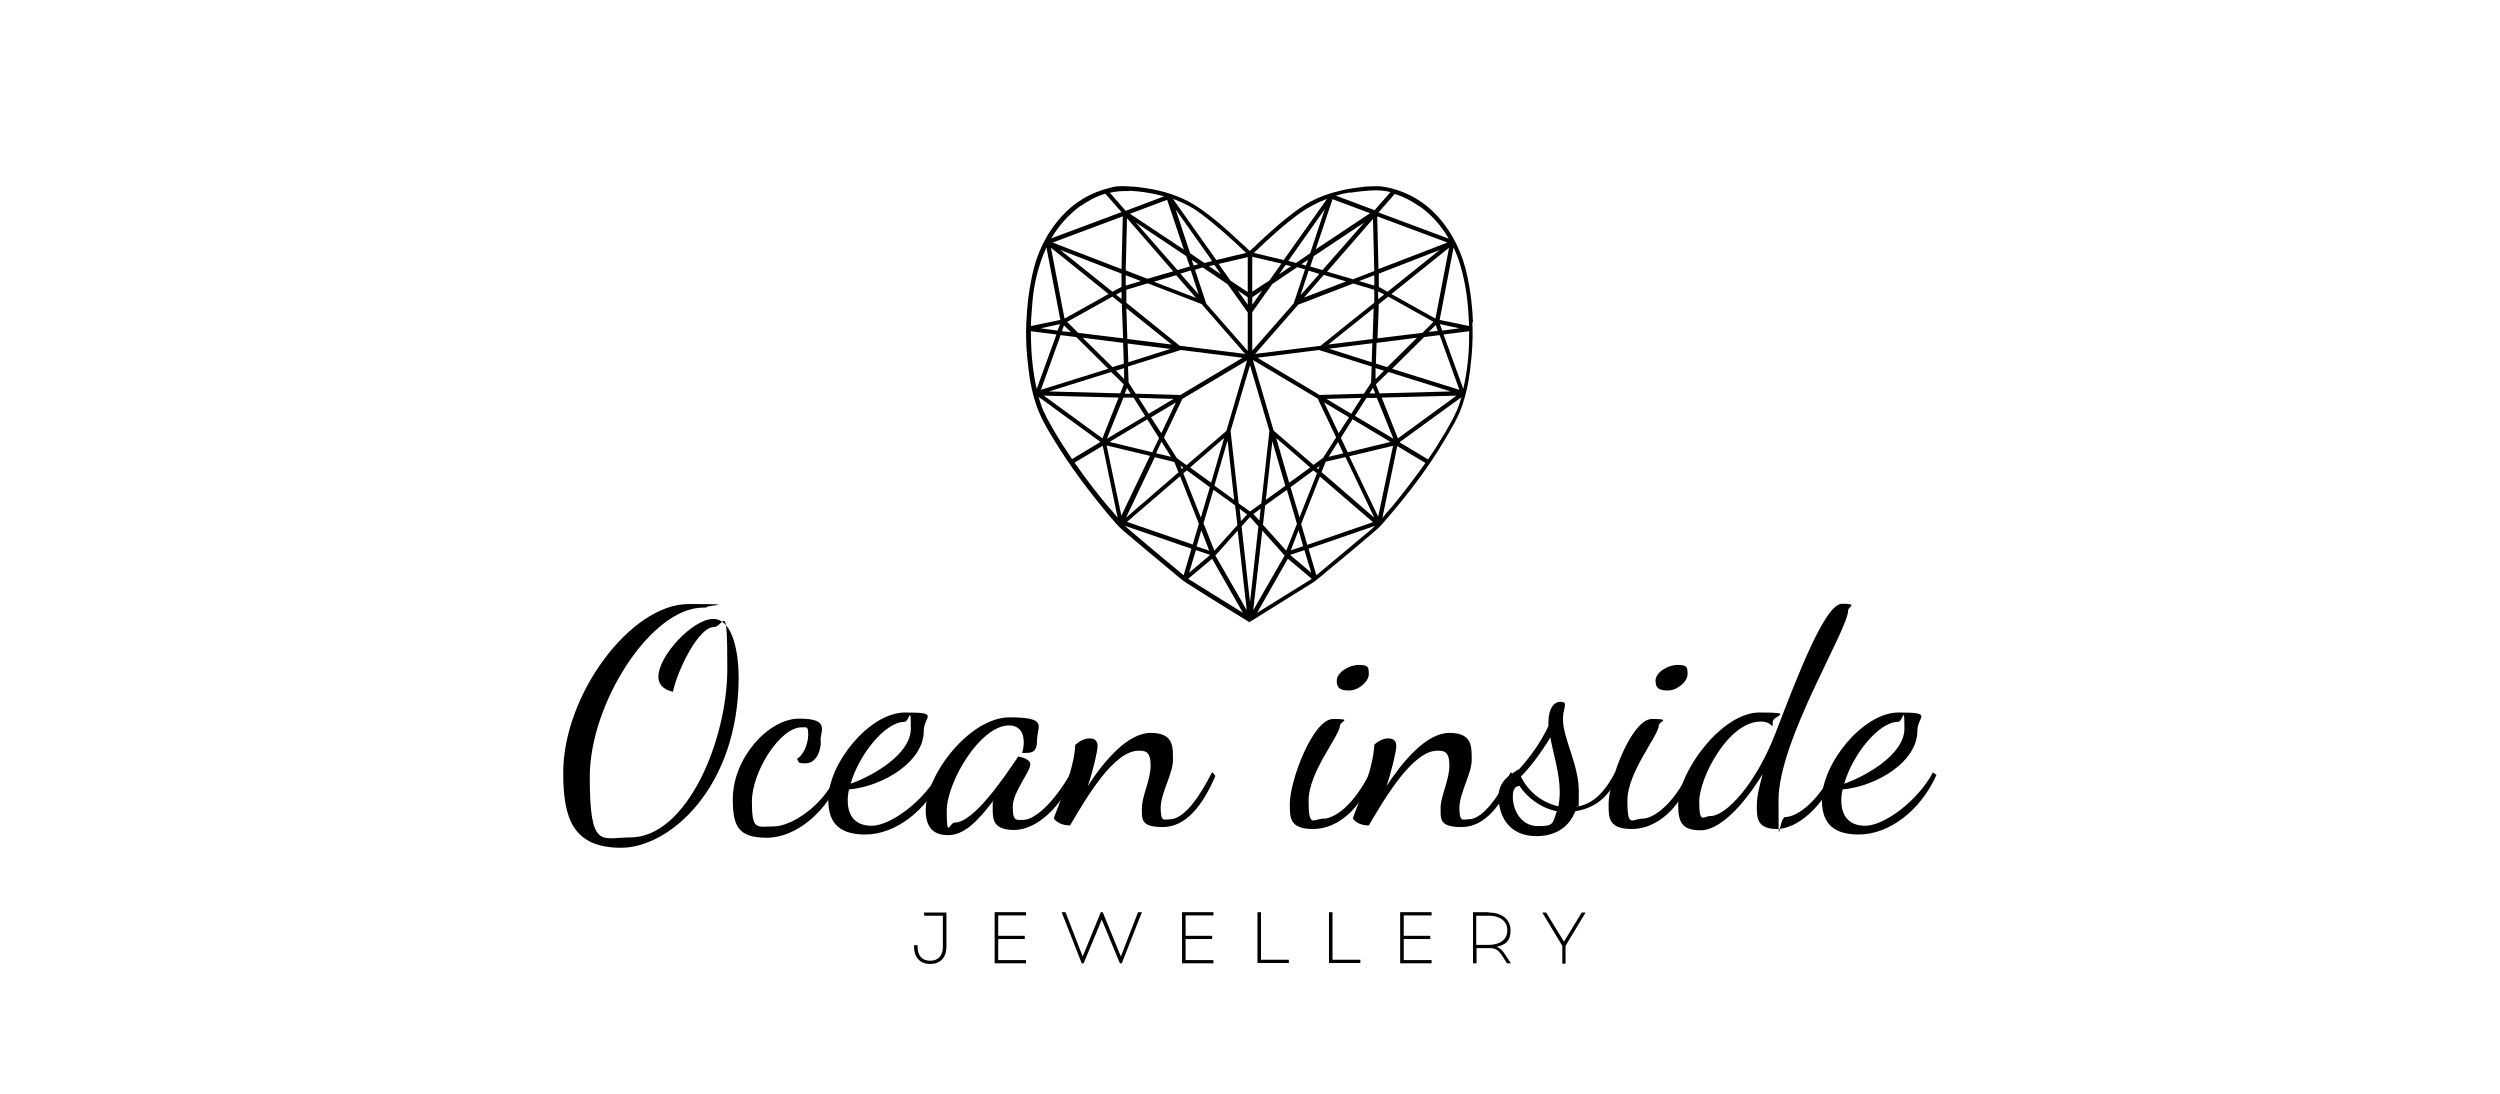 <?xml version="1.0" encoding="UTF-8"?> <svg xmlns="http://www.w3.org/2000/svg" width="160" height="70" viewBox="0 0 160 70" fill="none"><g clip-path="url(#clip0_35_24)"><path d="M44.995 38.888C41.66 38.888 37.745 45.019 37.745 49.721C37.745 54.423 38.491 53.595 40.334 53.595C43.959 53.595 46.548 47.38 46.548 42.803C46.548 38.225 46.341 40.131 45.678 40.131C44.725 40.131 43.379 42.824 43.068 44.273C42.405 44.129 42.136 43.756 42.136 43.321C42.136 41.954 44.352 39.613 45.637 39.613C46.921 39.613 47.273 41.829 47.273 43.341C47.273 50.384 42.861 54.257 39.754 54.257C36.647 54.257 36.046 52.352 36.046 49.452C36.046 44.481 40.355 38.66 44.062 38.66C47.77 38.66 44.932 38.743 45.222 38.888H45.015H44.995Z" fill="black"></path><path d="M52.534 47.443C52.534 48.189 52.161 48.852 51.56 48.852C50.96 48.852 51.167 48.769 51.001 48.562C51.395 48.375 51.726 47.609 51.726 47.029C51.726 46.449 51.623 46.552 51.291 46.552C49.924 46.552 48.122 49.39 48.122 51.296C48.122 53.201 48.433 52.891 49.531 52.891C50.628 52.891 52.803 51.544 53.632 49.39L53.88 49.577C52.99 51.917 50.96 53.616 49.075 53.616C47.19 53.616 46.9 52.808 46.9 51.13C46.9 48.541 49.158 45.993 51.146 45.993C53.135 45.993 52.513 46.739 52.513 47.422L52.534 47.443Z" fill="black"></path><path d="M54.336 50.529C54.274 50.778 54.253 51.026 54.253 51.234C54.253 52.021 54.584 52.849 55.786 52.849C56.987 52.849 59.141 51.275 60.115 49.432L60.343 49.597C59.307 51.917 57.277 53.409 55.372 53.409C53.466 53.409 53.01 52.414 53.01 51.172C53.01 48.872 55.641 45.6 57.919 45.6C60.198 45.6 59.121 45.828 59.121 46.78C59.121 48.748 56.532 50.322 54.315 50.529H54.336ZM54.44 50.157C55.807 49.68 58.292 48.292 58.292 46.635C58.292 44.978 58.209 46.2 57.878 46.2C56.635 46.2 54.957 48.334 54.44 50.157Z" fill="black"></path><path d="M65.936 48.934C65.936 49.39 64.817 50.695 64.817 51.627C64.817 52.559 65.004 52.476 65.48 52.476C66.184 52.476 67.406 51.461 68.566 49.411L68.753 49.597C67.945 51.689 66.288 53.118 64.921 53.118C63.553 53.118 63.533 52.435 63.533 51.772C63.533 51.109 63.533 51.42 63.595 51.213C62.476 52.704 61.627 53.45 60.674 53.45C59.721 53.45 59.245 52.932 59.245 51.855C59.245 49.556 62.083 45.91 64.61 45.91C67.137 45.91 66.371 46.49 66.371 47.36C66.371 48.23 65.977 48.189 65.418 48.189C65.48 47.981 65.521 47.733 65.521 47.505C65.521 46.925 65.273 46.428 64.569 46.428C62.746 46.428 60.592 50.032 60.592 51.896C60.592 53.761 60.757 52.642 61.109 52.642C62.311 52.642 64.216 49.825 65.169 48.416C65.397 48.458 65.936 48.603 65.936 48.893V48.934Z" fill="black"></path><path d="M68.836 47.671C68.981 47.505 69.353 47.257 69.726 47.257C70.099 47.257 70.244 47.443 70.244 47.754C70.244 48.065 69.975 49.245 69.623 50.302C70.638 48.728 72.17 46.905 73.641 46.905C75.112 46.905 75.07 47.775 75.07 48.645C75.07 49.515 74.283 50.758 74.283 51.71C74.283 52.663 74.532 52.435 74.863 52.435C75.837 52.435 76.852 50.84 77.577 49.411L77.784 49.66C76.976 51.565 75.878 52.932 74.428 52.932C72.978 52.932 73.082 52.415 73.082 51.69C73.082 50.965 73.641 49.908 73.641 48.997C73.641 48.086 73.31 48.044 72.875 48.044C71.259 48.044 69.498 51.11 68.483 52.829C68.069 52.829 67.676 52.684 67.448 52.394C67.448 52.166 68.794 49.307 68.815 47.63L68.836 47.671Z" fill="black"></path><path d="M85.758 46.428C85.758 47.07 83.749 49.411 83.749 51.234C83.749 53.056 84.06 52.394 84.702 52.394C85.344 52.394 86.587 51.648 87.685 49.432L87.85 49.618C87.105 51.834 85.551 53.056 84.039 53.056C82.527 53.056 82.548 52.331 82.548 51.441C82.548 49.97 84.019 46.014 85.323 46.014C86.628 46.014 85.758 46.159 85.758 46.449V46.428ZM85.551 43.57C85.551 43.031 86.338 42.555 86.96 42.555C87.581 42.555 87.602 42.7 87.602 43.155C87.602 43.611 86.96 44.191 86.338 44.191C85.717 44.191 85.551 44.005 85.551 43.549V43.57Z" fill="black"></path><path d="M87.954 47.671C88.099 47.505 88.472 47.257 88.845 47.257C89.218 47.257 89.362 47.443 89.362 47.754C89.362 48.065 89.093 49.245 88.741 50.302C89.777 48.728 91.289 46.905 92.76 46.905C94.23 46.905 94.189 47.775 94.189 48.645C94.189 49.515 93.402 50.758 93.402 51.71C93.402 52.663 93.65 52.435 93.982 52.435C94.955 52.435 95.97 50.84 96.695 49.411L96.902 49.66C96.094 51.565 94.997 52.932 93.547 52.932C92.097 52.932 92.2 52.415 92.2 51.69C92.2 50.965 92.76 49.908 92.76 48.997C92.76 48.086 92.428 48.044 91.993 48.044C90.398 48.044 88.617 51.11 87.602 52.829C87.188 52.829 86.794 52.684 86.587 52.394C86.587 52.166 87.933 49.307 87.954 47.63V47.671Z" fill="black"></path><path d="M97.192 49.266C97.959 48.417 98.622 47.484 99.098 46.469V46.242C99.098 45.289 99.492 44.916 99.844 44.916C100.196 44.916 100.154 45.04 100.154 45.165C100.154 45.289 100.03 45.579 100.03 46.014C100.03 47.298 101.045 48.893 101.045 50.674C101.045 52.456 101.004 51.337 100.921 51.627C101.812 51.482 102.599 50.902 103.365 49.432L103.531 49.618C103.054 51.026 101.977 51.752 100.817 51.917C100.403 53.015 99.45 53.512 98.332 53.512C96.509 53.512 95.908 52.145 95.908 50.985C95.908 49.825 96.923 49.473 97.151 49.245L97.192 49.266ZM99.637 51.917C98.559 51.71 97.669 50.964 97.255 50.301C96.944 50.301 96.82 50.571 96.82 50.985C96.82 51.917 97.4 52.87 98.415 52.87C99.43 52.87 99.347 52.766 99.637 51.917ZM99.222 47.194C98.622 48.189 97.917 49.121 97.337 49.701C97.731 50.529 98.559 51.337 99.74 51.606C99.782 51.358 99.823 51.089 99.823 50.695C99.823 49.473 99.409 48.251 99.222 47.194Z" fill="black"></path><path d="M106.161 46.428C106.161 47.07 104.152 49.411 104.152 51.234C104.152 53.056 104.462 52.394 105.104 52.394C105.747 52.394 106.989 51.648 108.087 49.432L108.253 49.618C107.507 51.834 105.954 53.056 104.442 53.056C102.929 53.056 102.95 52.331 102.95 51.441C102.95 49.97 104.421 46.014 105.726 46.014C107.031 46.014 106.161 46.159 106.161 46.449V46.428ZM105.954 43.57C105.954 43.031 106.741 42.555 107.362 42.555C107.984 42.555 108.004 42.7 108.004 43.155C108.004 43.611 107.362 44.191 106.741 44.191C106.119 44.191 105.954 44.005 105.954 43.549V43.57Z" fill="black"></path><path d="M112.686 46.179C110.594 46.179 108.751 49.804 108.751 51.296C108.751 52.787 109.02 52.228 109.455 52.228C110.491 52.228 112.396 50.136 113.639 46.904C115.068 43.176 116.808 38.64 117.885 38.64C118.962 38.64 118.279 38.826 118.279 39.075C118.279 40.297 113.825 47.381 113.825 51.213C113.825 55.045 113.825 52.29 114.26 52.29C115.048 52.29 116.435 51.192 117.243 49.431L117.471 49.597C116.725 51.586 115.027 53.056 113.722 53.056C112.417 53.056 112.438 52.29 112.438 51.606C112.438 50.923 112.583 50.426 112.811 49.535C111.547 51.606 110.035 53.139 108.854 53.139C107.674 53.139 107.404 52.663 107.404 51.523C107.404 49.369 110.201 45.599 112.603 45.599C115.006 45.599 113.453 45.786 113.453 46.2C113.453 46.614 113.453 46.366 113.411 46.469C113.266 46.283 113.018 46.179 112.686 46.179Z" fill="black"></path><path d="M117.926 50.529C117.864 50.778 117.843 51.026 117.843 51.234C117.843 52.021 118.175 52.849 119.376 52.849C120.578 52.849 122.732 51.275 123.705 49.432L123.933 49.597C122.897 51.917 120.868 53.409 118.962 53.409C117.056 53.409 116.601 52.414 116.601 51.172C116.601 48.872 119.231 45.6 121.51 45.6C123.788 45.6 122.711 45.828 122.711 46.78C122.711 48.748 120.122 50.322 117.906 50.529H117.926ZM118.03 50.157C119.397 49.68 121.883 48.292 121.883 46.635C121.883 44.978 121.8 46.2 121.468 46.2C120.225 46.2 118.548 48.334 118.03 50.157Z" fill="black"></path><path d="M60.571 60.596C60.571 61.259 60.198 61.694 59.535 61.694C58.872 61.694 58.499 61.259 58.499 60.596V60.493H58.727V60.617C58.727 61.135 58.997 61.487 59.535 61.487C60.074 61.487 60.343 61.114 60.343 60.617V58.608H59.142V58.401H60.571V60.596Z" fill="black"></path><path d="M65.584 59.892V60.099H63.885V61.445H65.666V61.652H63.657V58.379H65.666V58.587H63.885V59.892H65.584Z" fill="black"></path><path d="M71.673 61.652L70.513 58.856L69.353 61.652H69.229L67.945 58.379H68.193L69.291 61.217L70.451 58.379H70.575L71.735 61.217L72.833 58.379H73.082L71.797 61.652H71.694H71.673Z" fill="black"></path><path d="M77.577 59.892V60.099H75.878V61.445H77.66V61.652H75.65V58.379H77.66V58.587H75.878V59.892H77.577Z" fill="black"></path><path d="M80.477 61.652V58.379H80.704V61.424H82.486V61.631H80.497L80.477 61.652Z" fill="black"></path><path d="M85.054 61.652V58.379H85.282V61.424H87.063V61.631H85.075L85.054 61.652Z" fill="black"></path><path d="M91.538 59.892V60.099H89.839V61.445H91.621V61.652H89.611V58.379H91.621V58.587H89.839V59.892H91.538Z" fill="black"></path><path d="M95.266 58.4C96.053 58.4 96.675 58.794 96.675 59.539C96.675 60.285 96.302 60.471 95.784 60.596C95.971 60.658 96.157 60.803 96.343 61.114L96.695 61.652H96.447L96.157 61.196C95.867 60.761 95.68 60.679 95.328 60.679H94.5V61.652H94.272V58.379H95.287L95.266 58.4ZM94.479 60.471H95.287C95.929 60.471 96.468 60.181 96.468 59.539C96.468 58.897 95.929 58.607 95.287 58.607H94.479V60.471Z" fill="black"></path><path d="M99.988 61.653V60.534L98.704 58.401H98.953L100.092 60.265L101.231 58.401H101.48L100.195 60.534V61.674H99.968L99.988 61.653Z" fill="black"></path><path fill-rule="evenodd" clip-rule="evenodd" d="M94.271 20.619C94.23 19.645 94.126 18.692 93.919 17.719C93.609 16.248 93.008 14.943 91.993 13.825C91.164 12.914 90.129 12.313 88.927 12.023C88.72 11.981 88.513 11.94 88.306 11.919C88.037 11.919 87.498 11.919 87.229 11.961C86.98 11.981 86.338 12.085 86.131 12.126C85.116 12.334 84.143 12.665 83.273 13.266C82.299 13.928 81.429 14.716 80.559 15.523C80.373 15.71 80.186 15.896 79.979 16.062C79.793 15.876 79.606 15.689 79.399 15.523C78.55 14.716 77.659 13.928 76.686 13.266C75.816 12.686 74.863 12.334 73.827 12.126C73.62 12.085 72.978 11.981 72.729 11.961C72.46 11.94 71.922 11.899 71.652 11.919C71.445 11.919 71.217 11.961 71.031 12.023C69.83 12.313 68.794 12.914 67.965 13.825C66.95 14.943 66.329 16.248 66.039 17.719C65.832 18.672 65.728 19.645 65.687 20.619C65.687 20.681 65.645 21.282 65.687 22.069C65.708 22.607 65.77 23.146 65.832 23.684C65.915 24.451 66.08 25.217 66.329 25.942C66.598 26.729 67.013 27.434 67.448 28.138C68.504 29.878 69.726 31.493 71.031 33.047C71.3 33.358 71.549 33.668 71.859 33.938C72.874 34.808 73.91 35.657 74.925 36.506C75.257 36.775 75.588 37.086 75.94 37.314C77.1 38.06 79.793 39.717 79.958 39.82C80.124 39.717 82.817 38.039 83.977 37.314C84.329 37.086 84.66 36.775 84.992 36.506C86.028 35.657 87.043 34.808 88.057 33.938C88.368 33.668 88.617 33.358 88.886 33.047C90.212 31.493 91.434 29.898 92.469 28.138C92.884 27.434 93.319 26.729 93.588 25.942C93.837 25.197 94.002 24.451 94.085 23.684C94.147 23.146 94.209 22.607 94.23 22.069C94.271 21.302 94.23 20.681 94.23 20.619H94.271ZM93.422 16.849C93.692 17.719 93.857 18.61 93.94 19.521C93.981 19.977 94.002 20.412 94.023 20.867L92.138 20.474L93.029 15.834C93.174 16.166 93.319 16.497 93.422 16.849ZM67.882 21.447L68.877 21.572L70.927 23.602L66.619 24.948L67.882 21.447ZM67.696 21.157L66.598 21.012L67.841 20.743L67.696 21.137V21.157ZM71.777 17.222L67.365 15.523L71.859 13.846L71.777 17.222ZM71.797 19.148L71.424 18.858L71.777 18.672V19.169L71.797 19.148ZM71.777 17.512V18.361L71.197 18.672L67.862 16L71.777 17.512ZM71.797 19.5L71.88 21.654L69.001 21.302L68.297 20.598L71.197 18.983L71.839 19.5H71.797ZM71.424 23.726L71.942 23.56V24.264C71.963 24.264 71.424 23.726 71.424 23.726ZM71.922 24.596L71.694 25.176L67.137 25.052L71.114 23.809L71.922 24.596ZM71.197 23.498L69.291 21.613L71.88 21.945L71.922 23.27L71.197 23.498ZM68.545 21.261L67.965 21.199L68.09 20.826L68.545 21.261ZM71.59 25.445L70.555 28.055L66.805 25.321L71.611 25.445H71.59ZM71.88 25.445H72.543L73.289 26.626L70.844 28.076L71.901 25.445H71.88ZM79.855 19.977V22.462L77.204 19.438L76.479 17.263L76.976 17.118L78.571 18.195L79.855 19.997V19.977ZM79.213 18.589L79.855 19.024V19.5L79.213 18.589ZM76.851 33.109L75.733 30.292L75.961 30.106L77.431 31.183L76.851 33.13V33.109ZM76.893 33.958L77.39 35.243L76.582 34.973L76.872 33.979L76.893 33.958ZM76.168 29.919L78.343 28.034L77.514 30.893L76.168 29.919ZM78.571 28.241L78.985 31.991L77.721 31.079L78.55 28.241H78.571ZM78.488 27.579L75.94 29.774L75.319 29.319L74.49 28.014L75.671 25.528L79.813 23.063L78.488 27.579ZM75.733 29.94L75.629 30.023L75.546 29.795L75.733 29.94ZM76.748 18.879L75.546 17.512L76.209 17.305L76.727 18.879H76.748ZM76.292 16.642L76.686 16.911L76.396 16.994L76.271 16.642H76.292ZM76.541 19.065L73.848 18.03L75.277 17.615L76.541 19.065ZM76.934 19.5L79.689 22.649L75.505 22.131L72.087 19.376V18.547C72.067 18.547 73.454 18.133 73.454 18.133L76.955 19.48L76.934 19.5ZM74.966 22.048L72.15 21.696L72.087 19.728L74.987 22.048H74.966ZM74.946 22.317L72.212 23.187L72.17 21.986L74.946 22.338V22.317ZM75.588 22.4L79.523 22.897L75.546 25.279L72.688 25.197L72.232 24.492L72.191 23.457L75.567 22.4H75.588ZM75.112 25.528L73.517 26.481L72.874 25.466L75.112 25.528ZM75.257 25.756L74.324 27.724L73.662 26.709L75.257 25.756ZM74.345 28.283L74.946 29.236L73.993 29.008L74.324 28.283H74.345ZM77.369 17.035L77.721 16.953L78.136 17.553L77.369 17.035ZM77.079 16.828L76.168 16.207L75.236 13.39L77.576 16.704L77.1 16.828H77.079ZM76.147 17.056L75.36 17.284L72.688 14.239L75.919 16.393L76.147 17.056ZM75.07 17.367L73.434 17.843L72.046 17.305L72.129 13.97L75.07 17.346V17.367ZM73.019 17.988L72.046 18.278V17.615L73.019 17.988ZM72.129 24.824L72.357 25.197H71.984L72.129 24.824ZM73.434 26.854L74.179 28.034L73.744 28.946L71.01 28.283L73.434 26.833V26.854ZM73.889 29.256L75.153 29.567L75.422 30.23L72.067 33.13L73.91 29.256H73.889ZM75.526 30.479L76.727 33.523L76.334 34.849L72.129 33.399L75.526 30.479ZM76.52 35.201L77.452 35.512L76.106 36.651L76.541 35.201H76.52ZM77.017 33.523L77.659 31.348L79.047 32.343L79.192 33.606L77.721 35.243L77.038 33.523H77.017ZM79.213 33.958L79.793 39.054L77.784 35.553L79.213 33.958ZM80 33.088L80.538 33.689L80 38.536L79.461 33.689L80 33.088ZM80.207 32.902L80.683 32.55L80.601 33.316L80.207 32.881V32.902ZM79.42 33.337L79.337 32.571L79.813 32.923L79.42 33.358V33.337ZM80.207 39.054L80.787 33.958L82.216 35.553L80.207 39.054ZM80.828 33.606L80.973 32.343L82.361 31.348L83.003 33.523L82.32 35.243L80.849 33.606H80.828ZM82.444 16.704L84.785 13.39L83.853 16.207L82.941 16.828L82.465 16.704H82.444ZM82.63 17.035L81.864 17.553L82.278 16.953L82.63 17.035ZM84.743 25.756L86.338 26.709L85.675 27.724L84.743 25.756ZM85.986 29.008L85.033 29.236L85.634 28.283L85.965 29.008H85.986ZM84.888 25.528L87.125 25.466L86.483 26.481L84.888 25.528ZM84.453 25.279L80.476 22.897L84.412 22.4L87.788 23.457L87.747 24.492L87.291 25.197L84.433 25.279H84.453ZM85.013 22.048L87.912 19.728L87.85 21.696L85.033 22.048H85.013ZM87.83 21.986L87.788 23.187L85.054 22.317L87.83 21.965V21.986ZM87.871 24.824L88.016 25.176H87.643L87.871 24.824ZM86.566 17.864L84.93 17.388L87.871 14.011L87.954 17.346L86.566 17.885V17.864ZM87.954 17.615V18.278L86.98 17.988L87.954 17.615ZM86.152 18.009L83.459 19.045L84.722 17.595L86.152 18.009ZM84.64 17.284L83.853 17.056L84.08 16.393L87.312 14.239L84.64 17.284ZM83.708 16.642L83.583 16.994L83.293 16.911L83.687 16.642H83.708ZM83.77 17.325L84.433 17.533L83.231 18.9L83.749 17.325H83.77ZM86.566 18.133L87.954 18.547V19.376C87.933 19.376 84.515 22.131 84.515 22.131L80.331 22.649L83.086 19.5L86.587 18.154L86.566 18.133ZM84.329 25.507L85.51 27.993L84.681 29.298L84.06 29.753L81.512 27.558L80.186 23.042L84.329 25.507ZM84.453 29.816L84.37 30.044L84.267 29.961L84.453 29.816ZM82.589 31.183L84.06 30.106L84.288 30.292L83.169 33.109L82.589 31.162V31.183ZM83.418 34.953L82.61 35.222L83.107 33.938L83.397 34.932L83.418 34.953ZM82.506 30.893L81.678 28.034L83.853 29.919L82.506 30.893ZM82.278 31.079L81.015 31.991L81.429 28.241L82.258 31.079H82.278ZM83.48 35.201L83.915 36.651L82.568 35.512L83.5 35.201H83.48ZM83.273 33.544L84.474 30.499L87.871 33.42L83.666 34.87L83.273 33.544ZM84.578 30.209L84.847 29.546L86.11 29.256L87.954 33.13L84.598 30.23L84.578 30.209ZM85.82 28.014L86.566 26.833L88.99 28.283L86.255 28.946L85.82 28.034V28.014ZM86.711 26.626L87.457 25.466H88.12L89.176 28.076L86.732 26.626H86.711ZM88.244 18.361V17.512L92.138 16L88.803 18.672L88.244 18.361ZM88.575 18.858L88.202 19.148V18.651L88.575 18.837V18.858ZM88.223 17.222L88.14 13.846L92.635 15.523L88.223 17.222ZM88.202 19.5L88.844 18.983L91.744 20.598L91.04 21.302L88.161 21.654L88.244 19.5H88.202ZM91.889 20.805L92.014 21.178L91.434 21.24L91.889 20.805ZM90.688 21.613L88.782 23.498L88.057 23.27L88.099 21.945L90.688 21.613ZM88.865 23.809L92.842 25.052L88.285 25.176L88.057 24.596L88.865 23.809ZM88.575 23.726L88.037 24.264V23.56C88.057 23.56 88.575 23.726 88.575 23.726ZM88.409 25.445L93.215 25.321L89.466 28.055L88.43 25.445H88.409ZM89.093 23.602L91.144 21.572L92.138 21.447L93.401 24.948L89.093 23.602ZM92.159 20.743L93.401 21.012L92.304 21.157L92.159 20.764V20.743ZM91.869 20.391L89.052 18.817L92.739 15.855L91.869 20.391ZM90.833 13.183C91.641 13.763 92.262 14.467 92.718 15.275L88.223 13.597L89.259 12.416C89.818 12.582 90.336 12.851 90.833 13.204V13.183ZM86.442 12.334C86.877 12.251 87.312 12.23 87.747 12.188C88.182 12.168 88.596 12.188 88.99 12.292L87.975 13.452L85.489 12.52C85.8 12.437 86.11 12.354 86.442 12.313V12.334ZM87.664 13.659L84.205 15.958L85.282 12.748L87.664 13.638V13.659ZM83.169 13.659C83.728 13.266 84.308 12.955 84.93 12.727L82.154 16.642L80.248 16.186C81.18 15.296 82.113 14.425 83.169 13.659ZM80.145 16.435L82.009 16.87L81.243 17.947L80.145 18.672V16.414V16.435ZM80.145 19.024L80.787 18.589L80.145 19.5V19.024ZM80.145 19.977L81.429 18.175L83.024 17.098L83.521 17.243L82.796 19.418L80.145 22.442V19.956V19.977ZM81.243 27.579L80.725 32.218L80 32.736L79.275 32.218L78.757 27.579L80 23.374L81.243 27.579ZM79.855 18.692L78.757 17.968L77.991 16.89L79.855 16.456V18.713V18.692ZM76.831 13.659C77.866 14.425 78.819 15.296 79.751 16.186L77.846 16.642L75.07 12.727C75.692 12.955 76.292 13.245 76.831 13.659ZM75.774 15.979L72.315 13.68L74.697 12.789L75.774 16V15.979ZM72.253 12.209C72.688 12.23 73.123 12.271 73.558 12.354C73.889 12.416 74.2 12.479 74.511 12.561L72.046 13.493L71.031 12.334C71.424 12.251 71.839 12.209 72.274 12.23L72.253 12.209ZM69.167 13.183C69.664 12.831 70.182 12.561 70.741 12.396L71.777 13.576L67.282 15.254C67.758 14.446 68.38 13.742 69.167 13.162V13.183ZM70.948 18.817L68.131 20.391L67.261 15.855L70.948 18.817ZM66.06 19.521C66.122 18.61 66.288 17.719 66.578 16.849C66.681 16.497 66.826 16.166 66.971 15.834L67.862 20.474L65.977 20.867C65.977 20.412 66.039 19.956 66.06 19.521ZM66.35 24.886C66.101 23.809 65.998 22.69 65.977 21.572C65.977 21.447 65.977 21.323 65.977 21.199L67.613 21.406L66.35 24.886ZM67.489 27.62C67.157 27.04 66.805 26.46 66.598 25.818C66.557 25.673 66.515 25.549 66.474 25.404L70.43 28.283L68.608 29.381C68.214 28.801 67.841 28.221 67.489 27.62ZM71.01 32.529C70.223 31.597 69.477 30.623 68.773 29.608L70.575 28.531L71.528 33.13C71.362 32.923 71.176 32.715 71.01 32.508V32.529ZM71.777 33.047L70.824 28.511L73.599 29.174L71.756 33.026L71.777 33.047ZM75.754 36.817C74.78 36.009 73.806 35.201 72.854 34.393C72.564 34.145 72.274 33.917 71.984 33.648L76.251 35.118L75.754 36.817ZM76.044 37.045L77.576 35.76L79.544 39.22C78.384 38.495 77.204 37.77 76.044 37.045ZM83.956 37.045C82.796 37.77 81.615 38.495 80.456 39.22L82.423 35.76L83.956 37.045ZM87.146 34.393C86.172 35.201 85.22 36.009 84.246 36.817L83.749 35.118L88.016 33.648C87.747 33.917 87.436 34.145 87.146 34.393ZM86.38 29.194L89.155 28.531L88.202 33.068L86.359 29.215L86.38 29.194ZM88.99 32.529C88.824 32.736 88.637 32.943 88.472 33.151L89.424 28.552L91.227 29.629C90.522 30.623 89.777 31.597 88.99 32.55V32.529ZM93.401 25.839C93.194 26.481 92.842 27.061 92.511 27.641C92.159 28.241 91.786 28.842 91.392 29.401L89.57 28.304L93.526 25.424C93.484 25.569 93.443 25.694 93.401 25.839ZM93.65 24.886L92.386 21.406L94.023 21.199C94.023 21.323 94.023 21.447 94.023 21.572C94.023 22.69 93.899 23.788 93.65 24.886Z" fill="black"></path></g><defs><clipPath id="clip0_35_24"><rect width="160" height="70" fill="white"></rect></clipPath></defs></svg> 